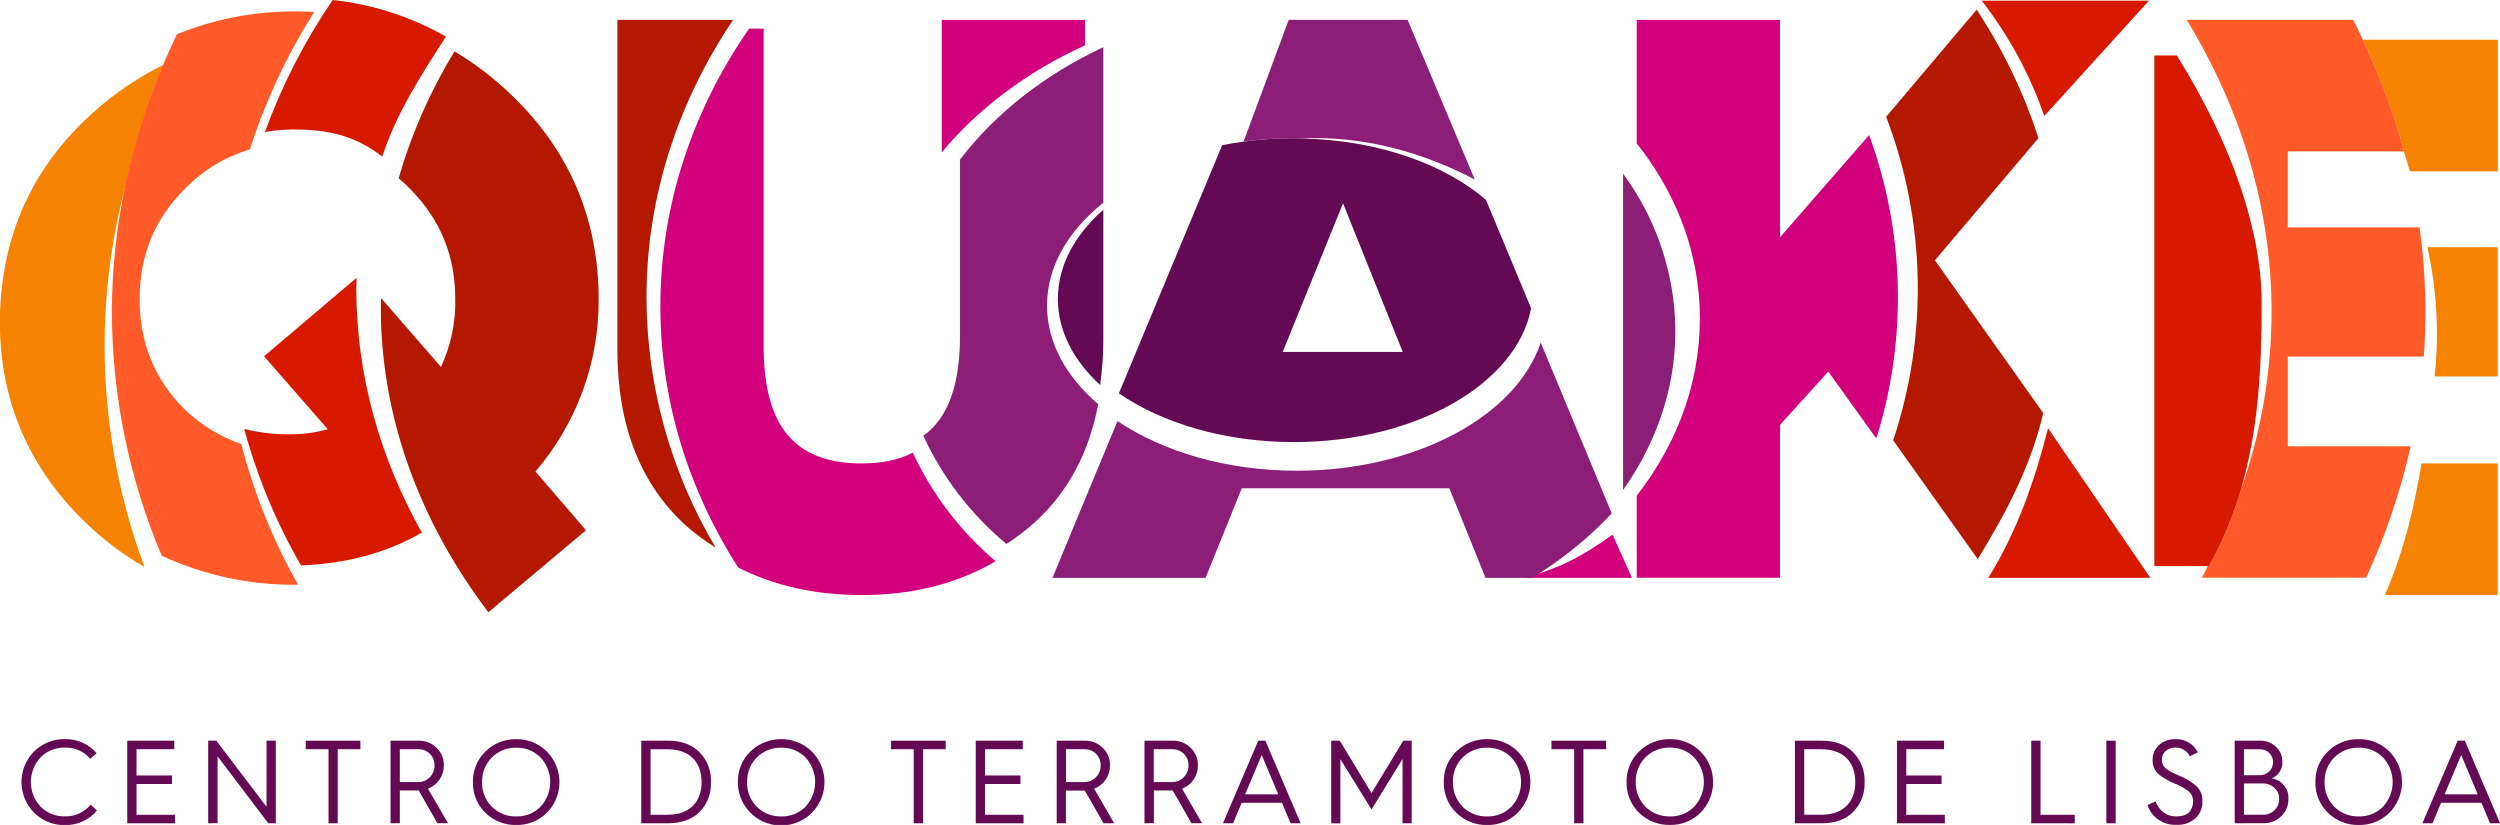 <svg width="397" height="131" viewBox="0 0 397 131" fill="none" xmlns="http://www.w3.org/2000/svg">
<g clip-path="url(#clip0_124_4902)">
<path d="M15.34 119.598L14.336 120.502C13.844 119.92 13.225 119.458 12.526 119.149C11.827 118.841 11.067 118.694 10.303 118.721C9.585 118.701 8.871 118.83 8.206 119.098C7.54 119.366 6.938 119.768 6.437 120.279C5.45 121.343 4.901 122.737 4.901 124.184C4.901 125.631 5.45 127.025 6.437 128.089C6.939 128.598 7.542 128.998 8.207 129.263C8.872 129.529 9.586 129.655 10.303 129.633C11.082 129.659 11.857 129.504 12.567 129.182C13.276 128.861 13.901 128.38 14.392 127.778L15.405 128.706C14.786 129.447 14.007 130.041 13.125 130.442C12.243 130.844 11.282 131.043 10.312 131.024C9.405 131.041 8.504 130.876 7.662 130.539C6.821 130.202 6.056 129.7 5.415 129.063C4.132 127.762 3.413 126.014 3.413 124.193C3.413 122.372 4.132 120.624 5.415 119.324C6.057 118.69 6.82 118.191 7.66 117.855C8.499 117.518 9.398 117.353 10.303 117.367C11.256 117.345 12.203 117.534 13.074 117.92C13.945 118.306 14.719 118.879 15.34 119.598Z" fill="#640A55"/>
<path d="M20.205 130.736V117.621H27.675V118.975H21.68V123.149H27.306V124.503H21.68V129.386H27.801V130.741L20.205 130.736Z" fill="#640A55"/>
<path d="M33.062 130.736V117.621H34.351L42.325 128.12V117.621H43.8V130.736H42.609L34.547 120.111V130.722L33.062 130.736Z" fill="#640A55"/>
<path d="M52.17 130.736V118.975H48.552V117.621H57.226V118.975H53.631V130.736H52.17Z" fill="#640A55"/>
<path d="M62.016 130.737V117.622H66.525C67.045 117.612 67.561 117.708 68.043 117.902C68.524 118.097 68.961 118.386 69.326 118.753C69.704 119.111 70.003 119.543 70.202 120.023C70.402 120.502 70.498 121.017 70.484 121.536C70.496 122.336 70.261 123.121 69.81 123.784C69.359 124.447 68.715 124.958 67.963 125.246L71.147 130.723H69.462L66.483 125.529H63.491V130.723L62.016 130.737ZM63.491 124.188H66.371C66.718 124.199 67.063 124.138 67.385 124.009C67.707 123.88 67.997 123.685 68.239 123.437C68.489 123.189 68.685 122.891 68.815 122.564C68.945 122.237 69.007 121.887 68.995 121.536C69.005 121.2 68.947 120.866 68.823 120.554C68.7 120.242 68.514 119.957 68.278 119.718C68.041 119.479 67.758 119.29 67.445 119.162C67.133 119.035 66.798 118.971 66.46 118.976H63.491V124.188Z" fill="#640A55"/>
<path d="M75.101 124.188C75.078 123.287 75.243 122.39 75.585 121.554C75.927 120.719 76.44 119.962 77.09 119.333C77.731 118.7 78.494 118.2 79.332 117.864C80.171 117.528 81.069 117.362 81.973 117.376C82.874 117.361 83.769 117.527 84.604 117.863C85.439 118.199 86.197 118.699 86.833 119.333C88.122 120.63 88.844 122.38 88.844 124.202C88.844 126.025 88.122 127.774 86.833 129.072C86.195 129.705 85.435 130.203 84.598 130.536C83.761 130.869 82.865 131.031 81.964 131.01C81.061 131.029 80.163 130.866 79.324 130.533C78.485 130.2 77.722 129.703 77.081 129.072C76.43 128.437 75.919 127.675 75.578 126.835C75.238 125.995 75.075 125.094 75.101 124.188ZM76.558 124.188C76.537 124.91 76.661 125.628 76.925 126.3C77.189 126.973 77.587 127.586 78.094 128.102C78.6 128.61 79.205 129.009 79.872 129.274C80.54 129.54 81.255 129.667 81.973 129.647C82.69 129.669 83.404 129.543 84.069 129.277C84.734 129.011 85.337 128.611 85.839 128.102C86.826 127.039 87.375 125.645 87.375 124.198C87.375 122.751 86.826 121.357 85.839 120.293C85.338 119.782 84.736 119.38 84.07 119.112C83.405 118.843 82.691 118.715 81.973 118.735C81.254 118.717 80.538 118.847 79.871 119.115C79.204 119.383 78.599 119.784 78.094 120.293C77.588 120.807 77.192 121.416 76.928 122.086C76.665 122.755 76.541 123.47 76.562 124.188H76.558Z" fill="#640A55"/>
<path d="M101.833 130.736V117.621H106.077C108.177 117.621 109.844 118.224 111.058 119.43C111.679 120.054 112.162 120.799 112.479 121.617C112.795 122.436 112.938 123.312 112.897 124.188C112.937 125.063 112.795 125.937 112.482 126.756C112.169 127.575 111.691 128.322 111.077 128.95C109.863 130.133 108.196 130.736 106.095 130.736H101.833ZM103.313 129.386H105.974C109.536 129.386 111.408 127.355 111.408 124.192C111.408 121.03 109.541 118.98 105.951 118.98H103.313V129.386Z" fill="#640A55"/>
<path d="M117.178 124.188C117.155 123.286 117.319 122.39 117.661 121.554C118.004 120.718 118.516 119.962 119.167 119.333C120.473 118.073 122.222 117.369 124.043 117.369C125.863 117.369 127.612 118.073 128.919 119.333C130.208 120.63 130.93 122.38 130.93 124.202C130.93 126.025 130.208 127.774 128.919 129.072C127.956 130.035 126.725 130.692 125.384 130.957C124.044 131.222 122.654 131.083 121.393 130.559C120.132 130.034 119.057 129.148 118.306 128.013C117.555 126.878 117.162 125.546 117.178 124.188ZM118.635 124.188C118.612 124.91 118.737 125.628 119 126.301C119.264 126.973 119.662 127.586 120.17 128.102C120.676 128.61 121.281 129.009 121.949 129.275C122.616 129.54 123.331 129.667 124.05 129.647C124.767 129.669 125.48 129.543 126.146 129.277C126.811 129.011 127.414 128.611 127.915 128.102C128.9 127.037 129.446 125.644 129.446 124.197C129.446 122.751 128.9 121.358 127.915 120.293C127.414 119.782 126.812 119.38 126.147 119.111C125.482 118.843 124.768 118.715 124.05 118.735C123.33 118.717 122.615 118.846 121.947 119.114C121.28 119.382 120.675 119.783 120.17 120.293C119.665 120.807 119.27 121.416 119.009 122.086C118.747 122.755 118.625 123.471 118.649 124.188H118.635Z" fill="#640A55"/>
<path d="M145.1 130.736V118.975H141.501V117.621H150.175V118.975H146.59V130.736H145.1Z" fill="#640A55"/>
<path d="M154.945 130.736V117.621H162.415V118.975H156.421V123.149H162.046V124.503H156.421V129.386H162.541V130.741L154.945 130.736Z" fill="#640A55"/>
<path d="M167.802 130.737V117.622H172.311C172.831 117.612 173.347 117.708 173.829 117.902C174.31 118.097 174.747 118.386 175.113 118.753C175.492 119.11 175.79 119.542 175.989 120.022C176.188 120.501 176.282 121.017 176.266 121.536C176.28 122.336 176.046 123.121 175.596 123.785C175.146 124.448 174.501 124.959 173.749 125.246L176.933 130.737H175.243L172.265 125.543H169.272V130.737H167.802ZM169.282 124.188H172.157C172.504 124.199 172.849 124.137 173.171 124.008C173.492 123.878 173.783 123.684 174.025 123.437C174.276 123.189 174.473 122.892 174.603 122.565C174.733 122.238 174.794 121.887 174.781 121.536C174.791 121.2 174.733 120.866 174.609 120.553C174.486 120.24 174.3 119.956 174.062 119.717C173.825 119.477 173.541 119.288 173.228 119.161C172.915 119.034 172.58 118.971 172.241 118.976H169.272L169.282 124.188Z" fill="#640A55"/>
<path d="M181.743 130.736V117.622H186.272C186.791 117.613 187.307 117.709 187.788 117.903C188.27 118.098 188.707 118.387 189.073 118.753C189.45 119.111 189.747 119.544 189.946 120.023C190.145 120.502 190.24 121.018 190.226 121.536C190.239 122.336 190.005 123.12 189.555 123.784C189.105 124.447 188.461 124.957 187.709 125.246L190.889 130.723H189.203L186.23 125.529H183.237V130.723L181.743 130.736ZM183.218 124.188H186.099C186.446 124.2 186.791 124.139 187.113 124.009C187.434 123.88 187.725 123.685 187.966 123.437C188.218 123.189 188.416 122.893 188.547 122.565C188.678 122.238 188.739 121.888 188.727 121.536C188.737 121.2 188.679 120.866 188.555 120.553C188.432 120.24 188.246 119.956 188.008 119.716C187.771 119.477 187.487 119.288 187.174 119.161C186.861 119.034 186.526 118.971 186.188 118.976H183.214L183.218 124.188Z" fill="#640A55"/>
<path d="M194.207 130.736L199.809 117.621H200.944L206.546 130.736H204.944L203.581 127.49H197.176L195.808 130.736H194.207ZM197.727 126.145H202.993L200.36 119.898L197.727 126.145Z" fill="#640A55"/>
<path d="M211.396 130.736V117.621H212.76L217.797 125.936L222.839 117.621H224.179V130.736H222.722V120.533L217.797 128.547L212.853 120.552V130.754L211.396 130.736Z" fill="#640A55"/>
<path d="M229.273 124.188C229.25 123.287 229.414 122.39 229.756 121.554C230.099 120.719 230.611 119.962 231.262 119.333C231.904 118.699 232.667 118.2 233.506 117.864C234.346 117.528 235.245 117.362 236.15 117.376C237.051 117.36 237.947 117.526 238.783 117.862C239.618 118.198 240.377 118.699 241.014 119.333C242.303 120.63 243.025 122.38 243.025 124.202C243.025 126.025 242.303 127.774 241.014 129.072C240.377 129.704 239.618 130.202 238.782 130.535C237.945 130.869 237.05 131.03 236.15 131.01C235.246 131.029 234.347 130.867 233.507 130.534C232.668 130.201 231.904 129.704 231.262 129.072C230.61 128.438 230.097 127.677 229.754 126.836C229.412 125.996 229.248 125.095 229.273 124.188ZM230.73 124.188C230.708 124.91 230.833 125.628 231.097 126.301C231.361 126.973 231.758 127.586 232.265 128.103C232.772 128.61 233.378 129.009 234.046 129.275C234.714 129.541 235.43 129.667 236.15 129.647C236.866 129.668 237.578 129.542 238.243 129.277C238.907 129.011 239.509 128.611 240.01 128.103C240.998 127.039 241.546 125.645 241.546 124.198C241.546 122.751 240.998 121.357 240.01 120.293C239.51 119.783 238.909 119.381 238.244 119.113C237.58 118.844 236.867 118.716 236.15 118.735C235.429 118.717 234.713 118.846 234.045 119.114C233.377 119.382 232.771 119.783 232.265 120.293C231.759 120.806 231.362 121.416 231.098 122.085C230.834 122.755 230.709 123.47 230.73 124.188Z" fill="#640A55"/>
<path d="M249.972 130.736V118.975H246.373V117.621H255.047V118.975H251.448V130.736H249.972Z" fill="#640A55"/>
<path d="M258.3 124.187C258.277 123.285 258.442 122.388 258.784 121.552C259.126 120.717 259.639 119.961 260.289 119.331C260.93 118.699 261.692 118.2 262.53 117.864C263.367 117.528 264.264 117.361 265.168 117.374C266.069 117.358 266.965 117.523 267.801 117.859C268.637 118.196 269.396 118.696 270.032 119.331C271.321 120.629 272.043 122.378 272.043 124.201C272.043 126.023 271.321 127.772 270.032 129.07C269.395 129.701 268.635 130.198 267.799 130.529C266.963 130.861 266.068 131.021 265.168 130.999C264.264 131.018 263.365 130.856 262.525 130.523C261.686 130.19 260.922 129.693 260.28 129.061C259.631 128.427 259.12 127.667 258.779 126.828C258.439 125.99 258.276 125.09 258.3 124.187ZM259.761 124.187C259.739 124.908 259.863 125.626 260.126 126.298C260.389 126.971 260.786 127.584 261.293 128.101C261.799 128.608 262.405 129.008 263.074 129.273C263.742 129.539 264.458 129.665 265.177 129.645C265.893 129.667 266.606 129.541 267.27 129.275C267.935 129.009 268.537 128.609 269.038 128.101C270.025 127.037 270.574 125.643 270.574 124.196C270.574 122.749 270.025 121.355 269.038 120.291C268.538 119.777 267.935 119.371 267.269 119.1C266.603 118.83 265.887 118.7 265.168 118.719C264.447 118.701 263.731 118.83 263.063 119.098C262.395 119.366 261.789 119.768 261.283 120.277C260.777 120.793 260.382 121.405 260.12 122.077C259.858 122.749 259.736 123.467 259.761 124.187Z" fill="#640A55"/>
<path d="M285.032 130.736V117.621H289.276C291.377 117.621 293.048 118.224 294.257 119.43C294.878 120.054 295.362 120.799 295.678 121.617C295.995 122.436 296.137 123.312 296.096 124.188C296.136 125.063 295.995 125.937 295.681 126.756C295.368 127.575 294.89 128.322 294.276 128.95C293.062 130.133 291.4 130.736 289.295 130.736H285.032ZM286.512 129.382H289.182C292.745 129.382 294.617 127.351 294.617 124.188C294.617 121.025 292.749 118.975 289.164 118.975H286.512V129.382Z" fill="#640A55"/>
<path d="M301.241 130.736V117.621H308.711V118.975H302.721V123.149H308.323V124.503H302.721V129.386H308.837V130.741L301.241 130.736Z" fill="#640A55"/>
<path d="M322.561 130.736V117.621H324.036V129.386H329.47V130.741L322.561 130.736Z" fill="#640A55"/>
<path d="M334.489 130.736V117.621H335.969V130.736H334.489Z" fill="#640A55"/>
<path d="M342.29 127.27C342.958 128.852 344.055 129.645 345.605 129.645C346.725 129.645 347.519 129.265 347.841 128.717C348.113 128.303 348.257 127.82 348.257 127.326C348.275 127.021 348.226 126.716 348.111 126.433C347.996 126.15 347.82 125.896 347.594 125.689C346.894 125.158 346.122 124.727 345.301 124.409C344.348 124.027 343.459 123.5 342.668 122.846C342.381 122.554 342.159 122.206 342.016 121.823C341.873 121.441 341.812 121.032 341.837 120.625C341.829 120.188 341.916 119.754 342.093 119.354C342.269 118.954 342.531 118.596 342.86 118.306C343.574 117.679 344.503 117.347 345.456 117.379C346.189 117.347 346.916 117.527 347.547 117.899C348.179 118.27 348.688 118.816 349.013 119.47L347.748 120.11C347.543 119.678 347.214 119.316 346.803 119.069C346.392 118.821 345.917 118.7 345.437 118.719C344.242 118.719 343.317 119.507 343.317 120.574C343.292 120.882 343.35 121.192 343.487 121.47C343.623 121.748 343.832 121.985 344.092 122.155C344.414 122.364 344.662 122.531 344.867 122.642L346.002 123.152C347.056 123.555 348.026 124.148 348.864 124.901C349.168 125.217 349.403 125.594 349.553 126.006C349.704 126.418 349.766 126.856 349.737 127.294C349.752 127.788 349.661 128.28 349.471 128.737C349.281 129.194 348.996 129.606 348.635 129.946C348.22 130.309 347.737 130.588 347.214 130.765C346.691 130.943 346.138 131.016 345.586 130.98C344.584 131.023 343.595 130.739 342.771 130.172C341.946 129.604 341.332 128.784 341.021 127.836L342.29 127.27Z" fill="#640A55"/>
<path d="M354.867 130.735V117.62H358.901C359.363 117.608 359.823 117.687 360.255 117.852C360.687 118.016 361.082 118.264 361.417 118.58C361.75 118.882 362.013 119.252 362.19 119.664C362.366 120.076 362.451 120.521 362.439 120.969C362.47 121.528 362.325 122.082 362.022 122.554C361.72 123.027 361.277 123.393 360.754 123.603C361.523 123.72 362.22 124.118 362.71 124.718C363.2 125.318 363.448 126.077 363.406 126.849C363.42 127.367 363.324 127.882 363.126 128.362C362.927 128.841 362.63 129.273 362.253 129.631C361.874 129.995 361.425 130.278 360.933 130.466C360.442 130.653 359.917 130.74 359.391 130.721L354.867 130.735ZM356.342 123.097H358.803C359.082 123.109 359.361 123.065 359.623 122.967C359.885 122.868 360.124 122.719 360.326 122.526C360.528 122.334 360.689 122.103 360.798 121.847C360.908 121.591 360.964 121.316 360.964 121.038C360.968 120.761 360.914 120.486 360.807 120.23C360.699 119.975 360.54 119.744 360.34 119.551C360.139 119.359 359.901 119.209 359.639 119.111C359.378 119.014 359.1 118.97 358.821 118.984H356.342V123.097ZM356.342 129.381H359.297C359.64 129.397 359.982 129.344 360.303 129.224C360.623 129.105 360.916 128.921 361.163 128.685C361.409 128.448 361.605 128.164 361.737 127.85C361.869 127.536 361.935 127.199 361.93 126.858C361.939 126.53 361.875 126.204 361.745 125.902C361.614 125.6 361.419 125.33 361.174 125.11C360.921 124.874 360.623 124.691 360.297 124.572C359.972 124.452 359.626 124.399 359.279 124.414H356.342V129.381Z" fill="#640A55"/>
<path d="M367.687 124.187C367.664 123.285 367.828 122.389 368.17 121.553C368.511 120.718 369.022 119.961 369.671 119.331C370.313 118.698 371.077 118.198 371.916 117.862C372.755 117.526 373.654 117.36 374.559 117.374C375.461 117.358 376.358 117.523 377.194 117.86C378.031 118.196 378.791 118.696 379.428 119.331C380.717 120.629 381.439 122.378 381.439 124.2C381.439 126.023 380.717 127.772 379.428 129.07C378.79 129.703 378.03 130.201 377.193 130.534C376.356 130.868 375.46 131.029 374.559 131.008C373.655 131.027 372.757 130.864 371.917 130.531C371.078 130.198 370.314 129.701 369.671 129.07C369.021 128.435 368.509 127.673 368.167 126.833C367.826 125.993 367.663 125.092 367.687 124.187ZM369.144 124.187C369.121 124.908 369.246 125.627 369.509 126.299C369.773 126.972 370.171 127.585 370.679 128.101C371.185 128.608 371.791 129.007 372.458 129.273C373.125 129.538 373.84 129.665 374.559 129.645C375.276 129.667 375.989 129.541 376.655 129.275C377.32 129.009 377.923 128.61 378.424 128.101C379.412 127.037 379.96 125.643 379.96 124.196C379.96 122.749 379.412 121.355 378.424 120.291C377.923 119.78 377.321 119.378 376.656 119.11C375.991 118.842 375.277 118.713 374.559 118.733C373.839 118.715 373.124 118.845 372.457 119.113C371.789 119.381 371.185 119.782 370.679 120.291C370.172 120.804 369.774 121.413 369.51 122.083C369.246 122.752 369.121 123.468 369.144 124.187Z" fill="#640A55"/>
<path d="M384.68 130.736L390.282 117.621H391.416L397.018 130.736H395.417L394.054 127.49H387.644L386.281 130.736H384.68ZM388.204 126.145H393.47L390.837 119.898L388.204 126.145Z" fill="#640A55"/>
<path d="M396.635 59.787V39.252H385.464C386.976 45.988 387.366 52.925 386.617 59.787H396.635Z" fill="#F58200"/>
<path d="M384.544 73.592C383.395 80.172 382.126 86.466 378.736 94.493H396.635V73.592H384.544Z" fill="#F58200"/>
<path d="M14.789 17.878C5.312 26.337 0.345 37.1 -0.001 49.928C-0.309 62.657 4.108 73.63 13.141 82.548C16.072 85.455 19.367 87.975 22.945 90.046C18.47 77.996 16.33 65.213 16.638 52.371C16.843 44.585 17.96 36.848 19.966 29.318C21.34 22.805 23.341 16.438 25.942 10.305C21.885 12.297 18.131 14.847 14.789 17.878Z" fill="#F58200"/>
<path d="M381.748 24.054C382.061 25.102 382.392 26.151 382.682 27.208H396.65V6.307H375.217C377.934 12.016 380.13 17.956 381.781 24.054H381.748Z" fill="#F58200"/>
<path d="M29.303 64.986C24.57 60.288 22.17 54.408 22.17 47.522C22.17 40.533 24.541 34.782 29.411 29.927C32.248 27.027 35.783 24.894 39.681 23.731C42.145 16.051 45.579 8.711 49.901 1.889C48.967 1.847 48.033 1.814 47.099 1.814C40.586 1.759 34.126 2.988 28.094 5.432C27.319 7.045 26.591 8.678 25.895 10.306C23.294 16.438 21.293 22.806 19.92 29.319C18.502 35.97 17.78 42.749 17.768 49.548C17.8 62.839 20.488 75.992 25.676 88.243C32.393 91.367 39.734 92.945 47.151 92.858H47.337C43.365 85.835 40.333 78.326 38.318 70.523C34.946 69.345 31.871 67.456 29.303 64.986Z" fill="#FF5A28"/>
<path d="M384.9 56.629C385.068 54.286 385.153 51.927 385.157 49.552C385.153 45.054 384.842 40.56 384.223 36.104H363.29V24.046H381.781C380.131 17.951 377.934 12.014 375.217 6.308C374.718 5.255 374.232 4.193 373.7 3.154H347.244C355.909 17.378 360.727 33.071 360.727 49.552C360.707 59.242 359.035 68.859 355.783 77.994C354.56 82.127 352.888 86.116 350.797 89.889H350.601C350.279 90.511 349.985 91.146 349.667 91.744H375.736C378.829 85.051 381.202 78.051 382.813 70.862H363.299V56.629H384.9Z" fill="#FF5A28"/>
<path d="M345.684 8.811H342.104V89.888H350.796C352.887 86.114 354.559 82.126 355.782 77.993C358.611 68.509 359.153 58.631 359.153 48.183C359.153 36.742 354.526 22.997 345.684 8.811Z" fill="#D71900"/>
<path d="M38.78 68.101C40.835 75.686 43.867 82.976 47.8 89.79C55.041 89.507 61.469 87.778 66.94 84.596L67.104 84.786C60.33 72.775 56.581 59.581 56.581 45.743C56.581 45.191 56.623 44.653 56.637 44.102L41.927 56.576L52.053 68.17C49.976 68.738 47.829 69.008 45.676 68.972C43.349 68.972 41.032 68.679 38.78 68.101Z" fill="#D71900"/>
<path d="M47.567 20.567C52.819 20.706 56.708 21.787 60.709 24.866C62.912 18.007 66.834 12.016 70.816 5.815C65.291 2.661 59.168 0.681 52.833 0C48.377 6.516 44.76 13.561 42.067 20.971C43.882 20.651 45.725 20.515 47.567 20.567Z" fill="#D71900"/>
<path d="M325.232 68.004C323.131 76.24 320.349 84.365 315.736 91.762H341.483L325.232 68.004Z" fill="#D71900"/>
<path d="M314.686 0.102C318.988 5.627 322.347 11.817 324.629 18.424L341.263 0.102H314.686Z" fill="#D71900"/>
<path d="M93.056 84.207L85.036 74.876C91.577 67.248 95.136 57.536 95.064 47.515C95.064 34.743 90.395 23.864 81.255 15.122C78.515 12.455 75.467 10.12 72.174 8.166C68.323 14.454 65.339 21.229 63.304 28.307C63.935 28.84 64.546 29.406 65.144 30.013C69.957 34.91 72.296 40.629 72.296 47.501C72.372 51.215 71.596 54.898 70.027 58.27L60.517 47.334C60.517 47.798 60.471 48.262 60.471 48.749C60.471 66.371 66.698 82.895 77.553 97.225L93.056 84.207Z" fill="#B41900"/>
<path d="M313.892 1.539L299.518 18.549C305.813 35.043 306.208 53.184 300.638 69.933L314.069 88.789C318.663 81.29 322.514 73.949 324.47 65.601L307.267 41.333L323.709 21.935C321.38 14.727 318.077 7.866 313.892 1.539Z" fill="#B41900"/>
<path d="M113.662 86.977C106.496 74.948 102.699 61.234 102.664 47.257C102.664 31.179 107.696 16.107 116.421 3.154H98.037V55.558C98.037 67.541 101.711 76.942 108.971 83.508C110.438 84.789 112.007 85.949 113.662 86.977Z" fill="#B41900"/>
<path d="M149.544 24.204C155.356 17.21 163.152 11.358 172.298 7.203V3.154H149.544V24.204Z" fill="#D2007D"/>
<path d="M117.211 90.121C122.906 93.005 129.451 94.494 136.818 94.494C144.918 94.494 152.042 92.685 158.101 89.128C152.519 84.386 148.034 78.503 144.95 71.881C142.756 73.027 140.053 73.593 136.813 73.593C126.207 73.593 121.267 67.684 121.267 54.992V4.545H118.957C110.021 17.437 104.867 32.532 104.867 48.652C104.867 63.687 109.358 77.822 117.211 90.121Z" fill="#D2007D"/>
<path d="M242.072 91.761H259.163L256.078 84.902C250.97 88.575 247.385 90.314 242.072 91.761Z" fill="#D2007D"/>
<path d="M296.811 21.445L282.67 37.676V3.154H259.916V22.771C265.826 30.228 269.444 39.03 269.892 48.574C270.397 59.319 266.891 69.74 259.916 78.718V91.749H282.67V67.472L290.331 59.004L297.959 69.633C302.899 53.879 302.496 36.949 296.811 21.445Z" fill="#D2007D"/>
<path d="M205.935 74.752C194.777 74.752 184.694 71.733 177.457 66.868L167.131 91.762H191.444L197.196 77.539H230.155L235.906 91.762H243.292C246.437 89.843 249.405 87.652 252.162 85.214C253.502 84.027 254.762 82.793 255.948 81.527L244.664 54.402C240.804 66.019 224.908 74.752 205.935 74.752Z" fill="#8C1E78"/>
<path d="M159.819 86.383C161.396 85.363 162.891 84.224 164.292 82.975C169.59 78.18 172.956 71.868 174.394 64.174C169.301 59.824 166.266 54.398 166.266 48.518C166.266 42.332 169.623 36.646 175.206 32.19V7.49C165.902 11.845 158.064 17.999 152.452 25.331V53.216C152.452 61.1 150.585 66.335 146.631 69.201C149.686 75.832 154.191 81.702 159.819 86.383Z" fill="#8C1E78"/>
<path d="M265.999 50.641C265.566 42.318 262.697 34.302 257.745 27.574V77.822C263.557 69.585 266.452 60.245 265.999 50.641Z" fill="#8C1E78"/>
<path d="M206.845 21.987C213.74 21.639 223.418 22.868 234.193 28.503L223.53 3.154H204.651L197.476 22.493C200.127 22.124 202.8 21.938 205.477 21.936C205.939 21.936 206.383 21.978 206.845 21.987Z" fill="#8C1E78"/>
<path d="M167.99 47.456C167.99 52.557 170.474 57.251 174.699 61.141C175.032 58.809 175.202 56.457 175.208 54.102V33.316C170.675 37.295 167.99 42.202 167.99 47.456Z" fill="#640A55"/>
<path d="M235.972 31.735C229.31 26.012 218.764 22.261 206.845 21.996C206.378 21.996 205.94 21.945 205.477 21.945C202.801 21.944 200.127 22.127 197.476 22.492C196.327 22.65 195.193 22.826 194.082 23.049L177.677 62.468C184.614 67.221 194.507 70.203 205.477 70.203C224.865 70.203 240.892 60.9 243.138 48.945L235.972 31.735ZM203.694 55.887L213.274 32.287L222.755 55.887H203.694Z" fill="#640A55"/>
</g>
<defs>
<clipPath id="clip0_124_4902">
<rect width="397" height="131" fill="white"/>
</clipPath>
</defs>
</svg>
